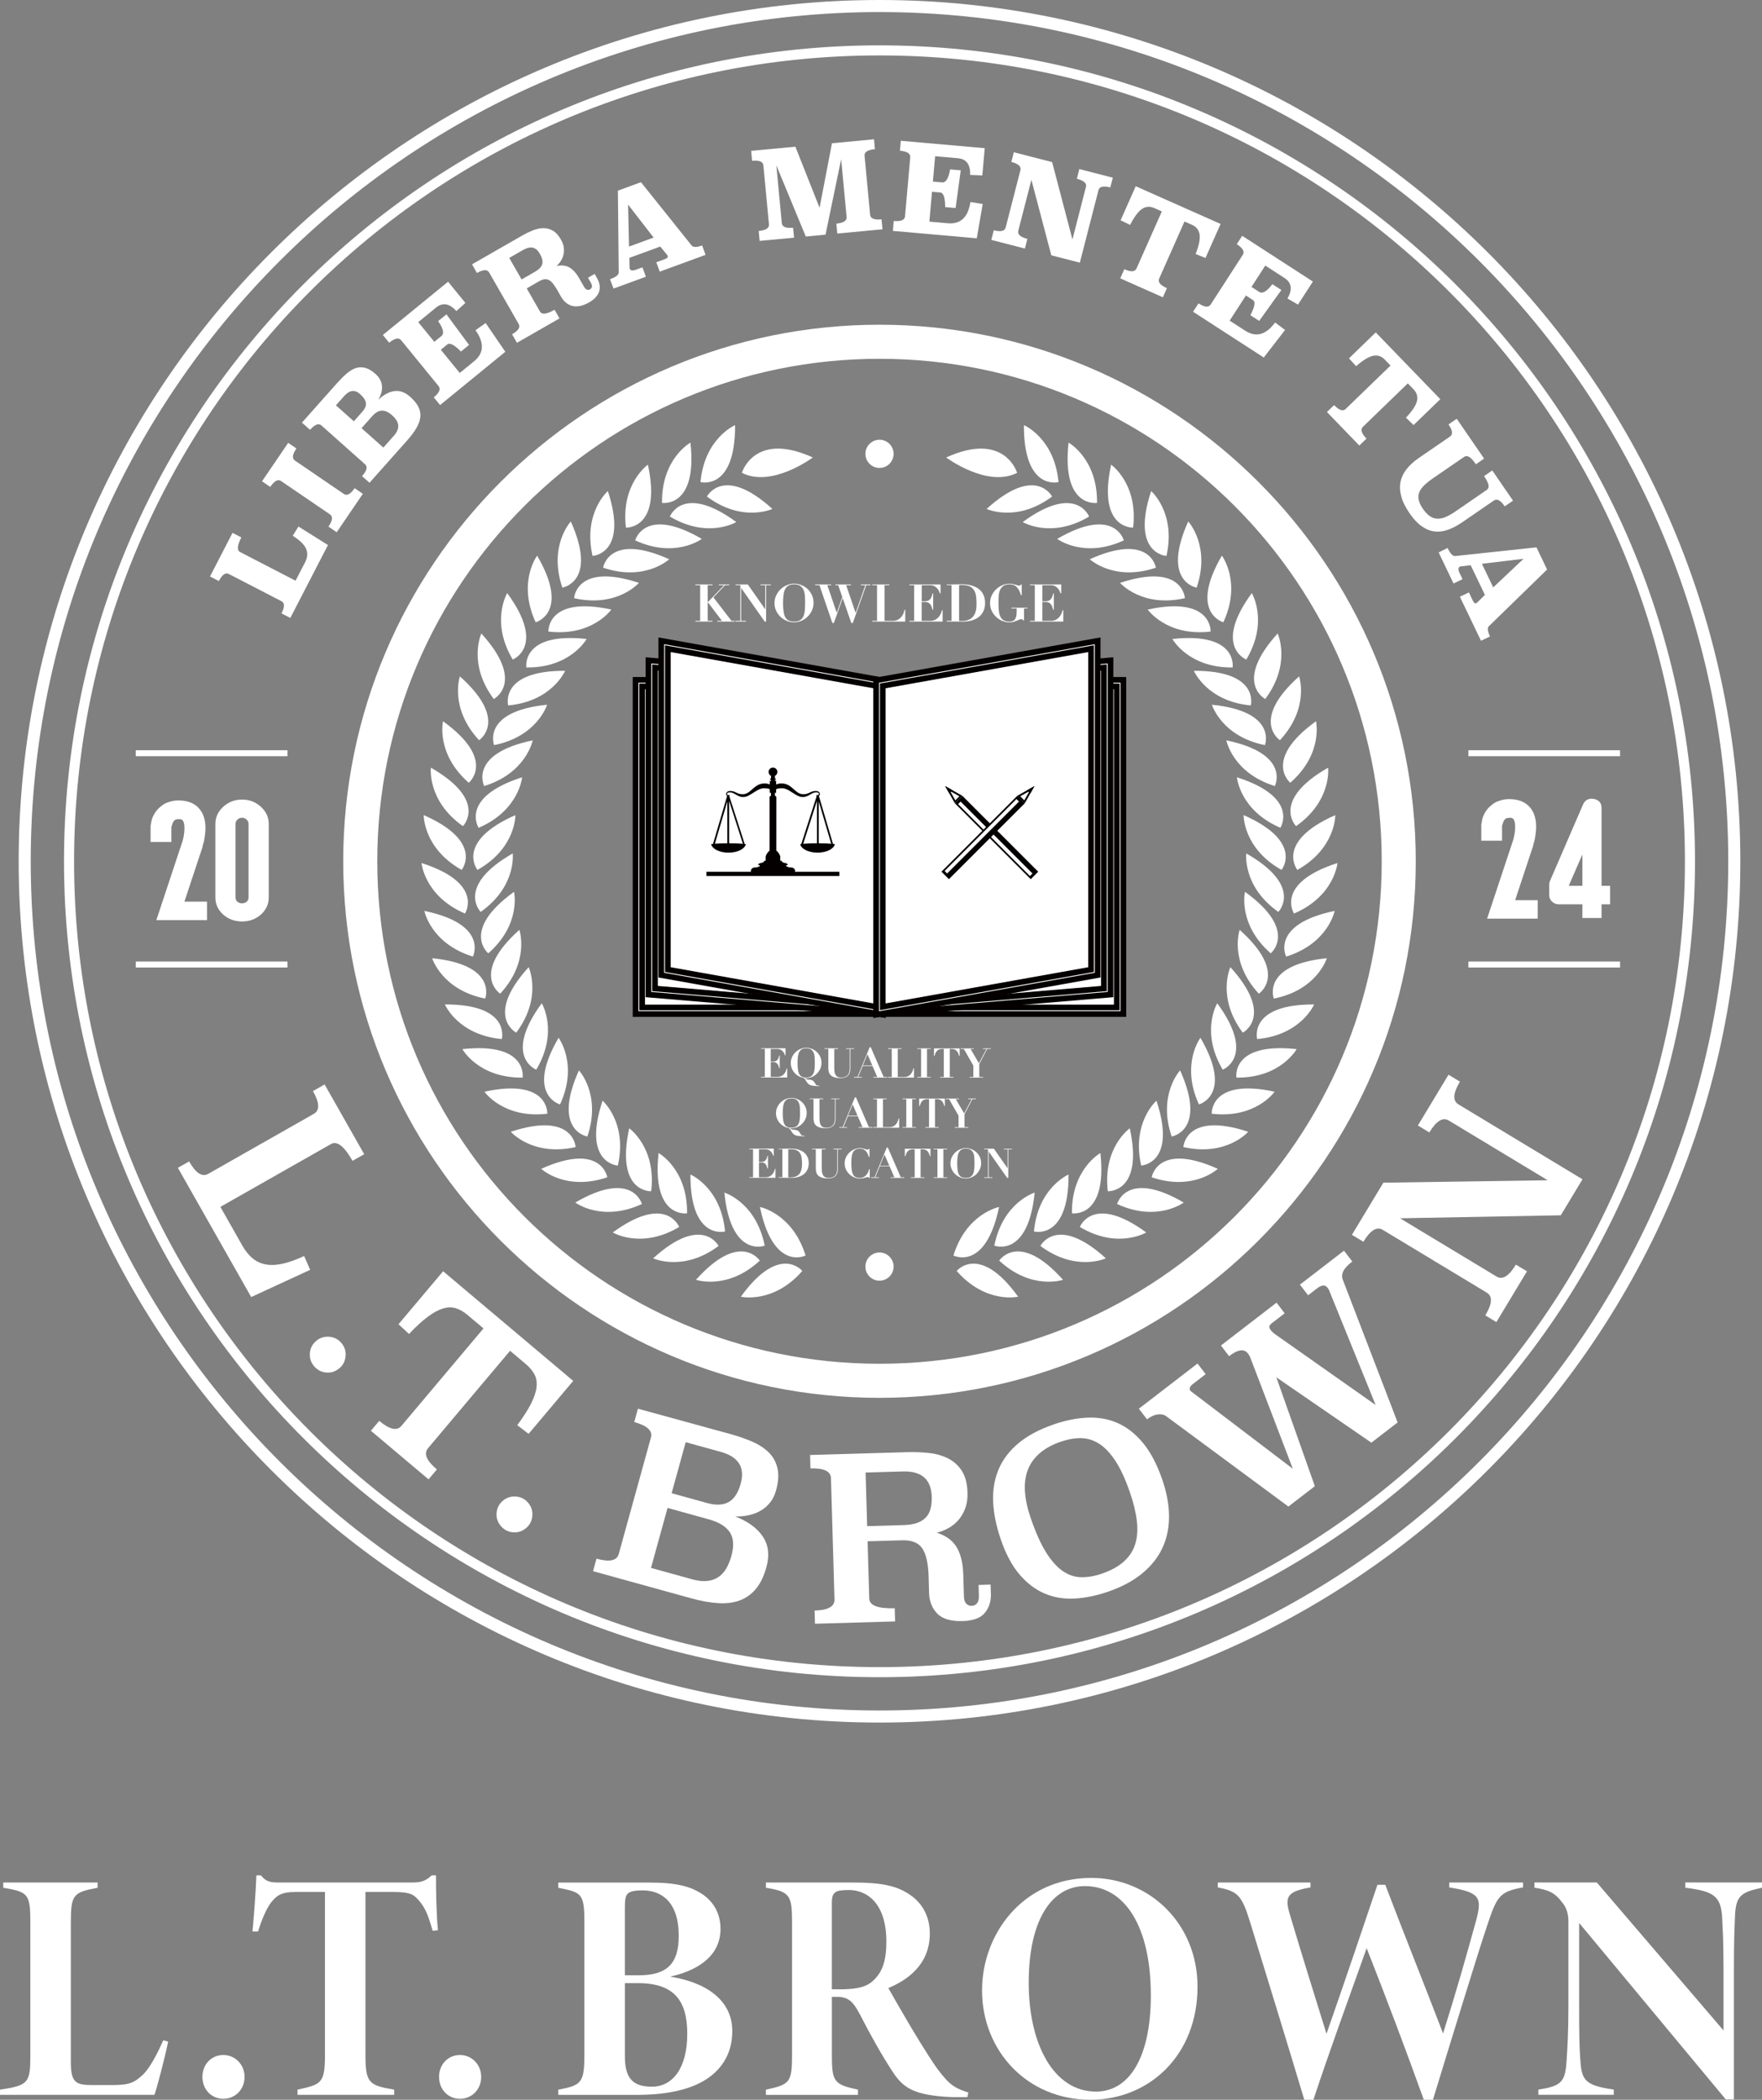<?xml version="1.0" encoding="UTF-8"?><svg id="_圖層_2" xmlns="http://www.w3.org/2000/svg" viewBox="0 0 604.85 720.41"><rect x="0" y="0" width="604.85" height="720.41" fill="#808080" stroke="none"/><defs><style>.cls-1{fill:#040000;}.cls-1,.cls-2{stroke-width:0px;}.cls-2{fill:#fff;}</style></defs><g id="_圖層_1-2"><path class="cls-2" d="M57.72,700.46c-1.01,5.16-4.03,16.59-4.71,18.27H0v-1.79c9.86-1.46,10.42-2.35,10.42-11.99v-45.28c0-9.98-.78-10.54-9.3-11.99v-1.79h32.39v1.79c-8.41,1.57-9.19,2.35-9.19,11.99v47.97c0,7.06,1.91,7.73,7.51,7.73h6.72c6.05,0,7.62-.9,10.54-3.59,2.35-2.24,4.93-7.17,6.95-11.77l1.68.45Z"/><path class="cls-2" d="M76.66,720.08c-4.04,0-7.17-3.14-7.17-7.51s3.14-7.51,7.17-7.51,7.29,3.25,7.29,7.51-3.14,7.51-7.29,7.51Z"/><path class="cls-2" d="M157.89,720.08c-4.04,0-7.17-3.14-7.17-7.51s3.14-7.51,7.17-7.51,7.29,3.25,7.29,7.51-3.14,7.51-7.29,7.51Z"/><path class="cls-2" d="M148.54,662.47c-1.34-4.37-2.13-7.51-4.93-10.65-1.91-2.13-3.25-2.69-8.97-2.69h-9.19v55.82c0,9.64,1.12,10.54,9.86,11.99v1.79h-33.18v-1.79c8.18-1.79,9.42-2.13,9.42-11.99v-55.82h-10.2c-4.82,0-6.16,1.23-7.73,2.91-1.91,2.13-3.7,6.28-5.04,10.65h-1.91c.56-6.05,1.12-13.56,1.34-19.28h1.57c1.91,2.47,3.7,2.47,6.84,2.47h44.94c2.91,0,4.6-.34,6.84-2.47h1.46c0,5.04.11,13.11.67,18.83l-1.79.22Z"/><path class="cls-2" d="M229.97,678.16c12.1,1.9,21.41,7.85,21.41,18.72,0,8.18-4.15,13.79-9.98,17.15-5.83,3.36-14.01,4.71-22.53,4.71h-27.24v-1.79c7.96-1.46,8.97-2.35,8.97-11.99v-45.73c0-9.75-1.12-9.98-8.97-11.54v-1.79h31.38c9.3,0,14.12,1.34,18.16,4.03,3.92,2.69,6.16,6.73,6.16,11.88,0,10.2-9.41,14.68-17.37,16.37ZM219.21,677.71c10.09,0,13.78-4.26,13.78-13.56,0-11.66-5.94-15.58-12.44-15.58-1.91,0-4.04.22-4.93,1.01-1.01.79-1.12,2.47-1.12,5.49v22.64h4.71ZM214.51,705.62c0,7.73,3.03,10.31,9.3,10.31,6.95,0,12.11-6.16,12.11-18.16,0-11.21-4.37-17.37-16.93-17.37h-4.48v25.22Z"/><path class="cls-2" d="M332.07,719.52h-5.04c-13.45-.56-17.04-3.14-20.85-9.08-3.92-6.05-7.4-12.33-10.98-19.28-2.47-4.71-4.15-6.05-7.96-6.05h-1.68v19.73c0,9.42.67,10.31,8.97,12.11v1.79h-31.61v-1.79c8.29-1.79,8.97-2.47,8.97-12.11v-45.17c0-9.42-.67-10.65-8.97-11.99v-1.79h30.15c9.19,0,14.79,1.01,19.39,4.26,4.26,2.91,6.72,7.51,6.72,13.22,0,11.32-8.63,16.36-14.23,18.72,1.68,3.02,7.62,13.34,10.76,18.38,4.26,6.84,5.72,9.08,8.18,11.99,2.58,3.03,4.15,4.04,8.52,5.49l-.34,1.57ZM287.8,682.53c5.38,0,9.3-.45,11.99-3.03,3.14-2.91,4.48-6.84,4.48-13.34,0-13-6.5-17.71-12.89-17.71-2.36,0-3.92.22-4.6.78-.78.56-1.23,1.35-1.23,3.59v29.7h2.24Z"/><path class="cls-2" d="M374.65,644.31c19.84,0,36.43,15.58,36.43,37.32,0,23.43-16.48,38.78-36.76,38.78-21.74,0-37.21-16.81-37.21-37.55,0-19.17,13.9-38.56,37.55-38.56ZM372.41,647.11c-10.99,0-19.28,10.98-19.28,33.18,0,20.96,8.52,37.32,23.09,37.32,11.21,0,18.83-11.32,18.83-33.07,0-23.42-8.85-37.43-22.64-37.43Z"/><path class="cls-2" d="M522.82,647.56c-8.18,1.46-8.97,3.03-12.44,13.45-2.91,8.63-11.66,37.1-18.49,59.4h-3.14c-6.27-17.48-12.66-34.3-19.61-52.01-6.39,17.93-12.89,35.64-18.27,52.01h-3.14c-6.05-20.17-12.11-39.79-18.27-59.85-3.03-9.86-4.04-11.66-11.43-13v-1.68h31.83v1.68c-8.52,1.46-8.86,3.47-6.95,9.75,3.81,12.78,8.52,27.91,12.44,40.46,5.38-15.24,14.12-41.13,17.49-51.11h2.69c6.61,17.37,13.45,34.3,19.84,51,4.6-14.57,7.85-26.11,11.32-38.67,2.13-7.85,1.46-9.75-9.19-11.43v-1.68h25.33v1.68Z"/><path class="cls-2" d="M604.85,647.67c-7.4,1.57-9.08,2.8-9.3,10.42-.11,3.47-.34,6.28-.34,17.93v44.27h-2.8l-50.33-60.53v28.69c0,10.42.11,13.68.34,17.37.45,7.62,1.12,9.64,11.55,11.1v1.79h-25.89v-1.79c8.41-1.23,9.3-2.91,9.75-10.76.22-4.03.56-8.41.56-17.71v-29.36c0-2.36-.67-4.49-1.79-5.94-2.92-3.92-4.93-4.71-9.86-5.49v-1.79h21.41l43.49,50.77v-20.62c0-11.66-.34-14.57-.45-17.71-.34-7.85-2.91-9.41-12.67-10.65v-1.79h26.34v1.79Z"/><path class="cls-2" d="M340.15,546.78c.08,2.6-.61,4.79-2.07,6.57-1.46,1.79-4,2.73-7.64,2.83-4.05.12-6.96-.75-8.73-2.59-1.77-1.85-2.7-4.17-2.78-6.98l-.17-5.85c-.13-4.36-.84-7.53-2.15-9.49-1.3-1.96-3.62-2.9-6.94-2.8l-11.85.34.57,19.64c.07,2.39,2.99,3.5,8.75,3.33l.13,4.52-27.51.8-.13-4.52c4.62-.13,6.9-1.4,6.83-3.79l-1.21-41.61c-.07-2.39-2.42-3.52-7.04-3.38l-.13-4.6,33.35-.97c2.54-.07,5.04.02,7.5.29,2.45.27,4.64.89,6.57,1.88,1.93.99,3.49,2.41,4.69,4.27,1.2,1.86,1.84,4.35,1.93,7.47.06,2.03-.2,3.82-.78,5.37-.58,1.55-1.36,2.89-2.34,4.01-.98,1.12-2.11,2.04-3.4,2.75-1.28.71-2.62,1.25-4.02,1.6,1.36.43,2.59,1,3.69,1.72,1.1.72,2.05,1.66,2.83,2.8.78,1.15,1.39,2.55,1.83,4.2.44,1.65.69,3.62.75,5.91l.21,7.17c.03,1.14.29,1.98.79,2.51.49.53,1.1.79,1.84.77.79-.02,1.42-.31,1.87-.87s.67-1.41.64-2.55l-.11-3.74,4.13-.12.09,3.12ZM297.14,505.22l.53,18.39,12.78-.37c3.12-.09,5.49-.87,7.11-2.35,1.62-1.48,2.38-3.93,2.28-7.36-.17-5.97-3.48-8.87-9.92-8.68l-12.78.37Z"/><path class="cls-2" d="M180.65,524.22c-1.29,1.12-2.79,1.63-4.47,1.51-1.69-.12-3.09-.83-4.21-2.12-1.12-1.29-1.63-2.79-1.51-4.47.12-1.69.83-3.09,2.12-4.21,1.26-1.09,2.74-1.58,4.44-1.48,1.7.1,3.12.8,4.24,2.1,1.12,1.29,1.62,2.8,1.48,4.5-.14,1.7-.84,3.1-2.09,4.19Z"/><rect class="cls-2" x="220.29" y="235.36" width="80.64" height="110.45"/><path class="cls-1" d="M299.95,236.33v108.5h-78.69v-108.5h78.69M301.9,234.38h-82.59v112.4h82.59v-112.4h0Z"/><path class="cls-2" d="M218.18,347.91v-114.65h84.85v114.65h-84.85ZM220.44,345.66h80.34v-110.15h-80.34v110.15Z"/><path class="cls-1" d="M302.05,234.23v112.7h-82.89v-112.7h82.89M219.46,346.63h82.29v-112.1h-82.29v112.1M304,232.28h-86.8v116.61h86.8v-116.61h0ZM221.41,344.68v-108.2h78.39v108.2h-78.39Z"/><polygon class="cls-2" points="224.7 339.3 224.7 228.86 300.93 235.28 300.93 345.72 224.7 339.3"/><path class="cls-1" d="M225.67,229.92l74.28,6.26v108.48l-74.28-6.26v-108.48M223.72,227.8v112.4l78.18,6.58v-112.4l-78.18-6.58h0Z"/><path class="cls-2" d="M222.59,341.23v-114.66l80.43,6.77v114.66l-80.43-6.77ZM224.85,339.16l75.93,6.39v-110.14l-75.93-6.39v110.14Z"/><path class="cls-1" d="M223.57,227.63l78.48,6.61v112.7l-78.48-6.61v-112.7M301.75,346.62v-112.1l-1.79-.15-73.98-6.23-2.12-.18v112.1l1.79.15,73.98,6.23,2.12.18M221.62,225.51v116.62l82.39,6.94v-116.62l-82.39-6.94h0ZM299.8,344.5l-73.98-6.23v-108.18l73.98,6.23v108.18h0Z"/><polygon class="cls-2" points="229.11 332.8 229.11 222.38 300.93 235.2 300.93 345.62 229.11 332.8"/><path class="cls-1" d="M230.08,223.54l69.87,12.47v108.44l-69.87-12.47v-108.44M228.13,221.21v112.4l73.77,13.17v-112.4l-73.77-13.17h0Z"/><path class="cls-2" d="M227,334.56v-114.69l76.02,13.57v114.69l-76.02-13.57ZM229.26,332.67l71.52,12.77v-110.11l-71.52-12.76v110.11Z"/><path class="cls-1" d="M227.98,221.03l74.07,13.22v112.71l-74.07-13.22v-112.71M301.75,346.6v-112.09l-1.61-.29-69.57-12.42-2.29-.41v112.09l1.61.29,69.57,12.42,2.29.41M226.03,218.7v116.67l77.98,13.92v-116.67l-77.98-13.92h0ZM299.8,344.27l-69.57-12.42v-108.13l69.57,12.42v108.13h0Z"/><rect class="cls-2" x="302.88" y="235.36" width="80.64" height="110.45"/><path class="cls-1" d="M382.54,236.33v108.5h-78.69v-108.5h78.69M384.49,234.38h-82.59v112.4h82.59v-112.4h0Z"/><path class="cls-2" d="M300.78,347.91v-114.65h84.84v114.65h-84.84ZM303.03,345.66h80.34v-110.15h-80.34v110.15Z"/><path class="cls-1" d="M384.64,234.23v112.7h-82.89v-112.7h82.89M302.05,346.63h82.29v-112.1h-82.29v112.1M386.6,232.28h-86.8v116.61h86.8v-116.61h0ZM304,344.68v-108.2h78.39v108.2h-78.39Z"/><polygon class="cls-2" points="302.88 235.28 379.11 228.86 379.11 339.3 302.88 345.72 302.88 235.28"/><path class="cls-1" d="M378.13,229.92v108.48l-74.28,6.26v-108.48l74.28-6.26M380.08,227.8l-78.18,6.58v112.4l78.18-6.58v-112.4h0Z"/><path class="cls-2" d="M300.78,233.35l80.43-6.77v114.66l-80.43,6.77v-114.66ZM303.03,235.42v110.14l75.93-6.39v-110.14l-75.93,6.39Z"/><path class="cls-1" d="M380.23,227.63v112.7l-78.48,6.61v-112.7l78.48-6.61M302.05,346.62l2.12-.18,73.97-6.23,1.79-.15v-112.1l-2.12.18-73.97,6.23-1.79.15v112.1M382.18,225.51l-82.39,6.94v116.62l82.39-6.94v-116.62h0ZM304,344.5v-108.18l73.97-6.23v108.18l-73.97,6.23h0Z"/><polygon class="cls-2" points="302.88 235.2 374.69 222.38 374.69 332.8 302.88 345.62 302.88 235.2"/><path class="cls-1" d="M373.72,223.54v108.44l-69.87,12.47v-108.44l69.87-12.47M375.67,221.21l-73.77,13.17v112.4l73.77-13.17v-112.4h0Z"/><path class="cls-2" d="M300.78,233.44l76.02-13.57v114.69l-76.02,13.57v-114.69ZM303.03,235.32v110.11l71.52-12.77v-110.11l-71.52,12.76Z"/><path class="cls-1" d="M375.82,221.03v112.71l-74.07,13.22v-112.71l74.07-13.22M302.05,346.6l2.29-.41,69.56-12.42,1.61-.29v-112.09l-2.29.41-69.56,12.42-1.61.29v112.09M377.77,218.7l-77.97,13.92v116.67l77.97-13.92v-116.67h0ZM304,344.27v-108.13l69.56-12.42v108.13l-69.56,12.42h0Z"/><path class="cls-2" d="M342.96,414.11s-11.18,2.15-15.68,16.65c0,0,11.04,5.62,15.68-16.65Z"/><path class="cls-2" d="M349.5,444.89s-11.09,2.59-21.1-8.83c0,0,7.8-9.62,21.1,8.83Z"/><path class="cls-2" d="M355.18,409.17s-10.9,3.31-13.85,18.2c0,0,11.57,4.44,13.85-18.2Z"/><path class="cls-2" d="M364.9,439.09s-10.76,3.73-21.9-6.58c0,0,6.75-10.39,21.9,6.58Z"/><path class="cls-2" d="M366.81,402.97s-10.49,4.43-11.88,19.54c0,0,11.97,3.2,11.88-19.54Z"/><path class="cls-2" d="M379.61,431.72s-10.31,4.83-22.47-4.25c0,0,5.63-11.04,22.47,4.25Z"/><path class="cls-2" d="M377.74,395.6s-9.97,5.5-9.77,20.68c0,0,12.24,1.93,9.77-20.68Z"/><path class="cls-2" d="M393.47,422.85s-9.75,5.89-22.79-1.88c0,0,4.44-11.56,22.79,1.88Z"/><path class="cls-2" d="M387.83,387.12s-9.34,6.51-7.55,21.59c0,0,12.37.64,7.55-21.59Z"/><path class="cls-2" d="M406.33,412.58s-9.08,6.87-22.86.51c0,0,3.21-11.97,22.86-.51Z"/><path class="cls-2" d="M396.99,377.64s-8.61,7.45-5.25,22.26c0,0,12.37-.65,5.25-22.26Z"/><path class="cls-2" d="M418.04,401.02s-8.31,7.78-22.69,2.9c0,0,1.94-12.24,22.69-2.9Z"/><path class="cls-2" d="M405.1,367.24s-7.78,8.31-2.9,22.69c0,0,12.24-1.94,2.9-22.69Z"/><path class="cls-2" d="M428.48,388.3s-7.45,8.61-22.26,5.25c0,0,.65-12.37,22.26-5.25Z"/><path class="cls-2" d="M412.08,356.06s-6.87,9.08-.51,22.86c0,0,11.96-3.21.51-22.86Z"/><path class="cls-2" d="M437.54,374.56s-6.51,9.34-21.59,7.55c0,0-.64-12.37,21.59-7.55Z"/><path class="cls-2" d="M417.85,344.21s-5.89,9.75,1.88,22.79c0,0,11.56-4.44-1.88-22.79Z"/><path class="cls-2" d="M445.1,359.95s-5.5,9.97-20.68,9.77c0,0-1.93-12.24,20.68-9.77Z"/><path class="cls-2" d="M422.36,331.83s-4.83,10.31,4.25,22.47c0,0,11.04-5.63-4.25-22.47Z"/><path class="cls-2" d="M451.1,344.62s-4.43,10.49-19.54,11.88c0,0-3.2-11.97,19.54-11.88Z"/><path class="cls-2" d="M425.54,319.03s-3.73,10.76,6.58,21.9c0,0,10.39-6.75-6.58-21.9Z"/><path class="cls-2" d="M455.47,328.76s-3.31,10.9-18.2,13.85c0,0-4.44-11.57,18.2-13.85Z"/><path class="cls-2" d="M427.37,305.98s-2.59,11.09,8.83,21.1c0,0,9.62-7.8-8.83-21.1Z"/><path class="cls-2" d="M458.15,312.52s-2.15,11.18-16.65,15.68c0,0-5.62-11.04,16.65-15.68Z"/><path class="cls-2" d="M427.82,292.81s-1.41,11.3,10.99,20.06c0,0,8.76-8.76-10.99-20.06Z"/><path class="cls-2" d="M459.12,296.1s-.97,11.35-14.92,17.33c0,0-6.74-10.39,14.92-17.33Z"/><path class="cls-2" d="M426.9,279.66s-.22,11.38,13.02,18.8c0,0,7.79-9.63-13.02-18.8Z"/><path class="cls-2" d="M458.37,279.66s.22,11.38-13.02,18.8c0,0-7.79-9.63,13.02-18.8Z"/><path class="cls-2" d="M424.6,266.68s.97,11.35,14.92,17.33c0,0,6.74-10.39-14.92-17.33Z"/><path class="cls-2" d="M455.9,263.39s1.41,11.3-10.99,20.06c0,0-8.76-8.76,10.99-20.06Z"/><path class="cls-2" d="M420.97,254.01s2.15,11.18,16.65,15.68c0,0,5.62-11.04-16.65-15.68Z"/><path class="cls-2" d="M451.75,247.46s2.59,11.09-8.83,21.1c0,0-9.62-7.8,8.83-21.1Z"/><path class="cls-2" d="M416.02,241.79s3.31,10.9,18.2,13.85c0,0,4.44-11.57-18.2-13.85Z"/><path class="cls-2" d="M445.95,232.06s3.73,10.76-6.58,21.9c0,0-10.39-6.75,6.58-21.9Z"/><path class="cls-2" d="M409.83,230.15s4.43,10.49,19.54,11.88c0,0,3.2-11.97-19.54-11.88Z"/><path class="cls-2" d="M438.58,217.35s4.83,10.31-4.25,22.47c0,0-11.04-5.63,4.25-22.47Z"/><path class="cls-2" d="M402.45,219.23s5.5,9.97,20.68,9.77c0,0,1.93-12.24-20.68-9.77Z"/><path class="cls-2" d="M429.71,203.49s5.89,9.75-1.88,22.79c0,0-11.56-4.44,1.88-22.79Z"/><path class="cls-2" d="M393.98,209.13s6.51,9.34,21.59,7.55c0,0,.64-12.37-21.59-7.55Z"/><path class="cls-2" d="M419.44,190.64s6.87,9.08.51,22.86c0,0-11.97-3.21-.51-22.86Z"/><path class="cls-2" d="M384.49,199.98s7.45,8.61,22.26,5.25c0,0-.65-12.37-22.26-5.25Z"/><path class="cls-2" d="M407.88,178.92s7.78,8.31,2.9,22.69c0,0-12.24-1.94-2.9-22.69Z"/><path class="cls-2" d="M374.1,191.87s8.31,7.78,22.69,2.9c0,0-1.94-12.24-22.69-2.9Z"/><path class="cls-2" d="M395.16,168.48s8.61,7.45,5.25,22.26c0,0-12.37-.65-5.25-22.26Z"/><path class="cls-2" d="M362.92,184.89s9.08,6.87,22.86.51c0,0-3.21-11.97-22.86-.51Z"/><path class="cls-2" d="M381.42,159.43s9.34,6.51,7.55,21.59c0,0-12.37.64-7.55-21.59Z"/><path class="cls-2" d="M351.07,179.11s9.75,5.89,22.79-1.88c0,0-4.44-11.56-22.79,1.88Z"/><path class="cls-2" d="M366.81,151.86s9.97,5.5,9.77,20.68c0,0-12.24,1.93-9.77-20.68Z"/><path class="cls-2" d="M338.68,174.61s10.31,4.83,22.47-4.25c0,0-5.63-11.04-22.47,4.25Z"/><path class="cls-2" d="M351.48,145.86s10.49,4.43,11.88,19.54c0,0-11.97,3.2-11.88-19.54Z"/><path class="cls-2" d="M349.15,162.22s-4.23-14.42-24.35-5.26c0,0,14.09,10.53,24.35,5.26Z"/><path class="cls-2" d="M260.86,414.11s11.18,2.15,15.68,16.65c0,0-11.04,5.62-15.68-16.65Z"/><path class="cls-2" d="M254.32,444.89s11.09,2.59,21.1-8.83c0,0-7.8-9.62-21.1,8.83Z"/><path class="cls-2" d="M248.65,409.17s10.9,3.31,13.85,18.2c0,0-11.57,4.44-13.85-18.2Z"/><path class="cls-2" d="M238.92,439.09s10.76,3.73,21.9-6.58c0,0-6.75-10.39-21.9,6.58Z"/><path class="cls-2" d="M237.01,402.97s10.49,4.43,11.88,19.54c0,0-11.97,3.2-11.88-19.54Z"/><path class="cls-2" d="M224.21,431.72s10.31,4.83,22.47-4.25c0,0-5.63-11.04-22.47,4.25Z"/><path class="cls-2" d="M226.08,395.6s9.97,5.5,9.77,20.68c0,0-12.24,1.93-9.77-20.68Z"/><path class="cls-2" d="M210.35,422.85s9.75,5.89,22.79-1.88c0,0-4.44-11.56-22.79,1.88Z"/><path class="cls-2" d="M215.99,387.12s9.34,6.51,7.55,21.59c0,0-12.37.64-7.55-21.59Z"/><path class="cls-2" d="M197.49,412.58s9.08,6.87,22.86.51c0,0-3.21-11.97-22.86-.51Z"/><path class="cls-2" d="M206.84,377.64s8.61,7.45,5.25,22.26c0,0-12.37-.65-5.25-22.26Z"/><path class="cls-2" d="M185.78,401.02s8.31,7.78,22.69,2.9c0,0-1.94-12.24-22.69-2.9Z"/><path class="cls-2" d="M198.73,367.24s7.78,8.31,2.9,22.69c0,0-12.24-1.94-2.9-22.69Z"/><path class="cls-2" d="M175.34,388.3s7.45,8.61,22.26,5.25c0,0-.65-12.37-22.26-5.25Z"/><path class="cls-2" d="M191.74,356.06s6.87,9.08.51,22.86c0,0-11.96-3.21-.51-22.86Z"/><path class="cls-2" d="M166.29,374.56s6.51,9.34,21.59,7.55c0,0,.64-12.37-21.59-7.55Z"/><path class="cls-2" d="M185.97,344.21s5.89,9.75-1.88,22.79c0,0-11.56-4.44,1.88-22.79Z"/><path class="cls-2" d="M158.72,359.95s5.5,9.97,20.68,9.77c0,0,1.93-12.24-20.68-9.77Z"/><path class="cls-2" d="M181.47,331.83s4.83,10.31-4.25,22.47c0,0-11.04-5.63,4.25-22.47Z"/><path class="cls-2" d="M152.72,344.62s4.43,10.49,19.54,11.88c0,0,3.2-11.97-19.54-11.88Z"/><path class="cls-2" d="M178.28,319.03s3.73,10.76-6.58,21.9c0,0-10.39-6.75,6.58-21.9Z"/><path class="cls-2" d="M148.36,328.76s3.31,10.9,18.2,13.85c0,0,4.44-11.57-18.2-13.85Z"/><path class="cls-2" d="M176.45,305.98s2.59,11.09-8.83,21.1c0,0-9.62-7.8,8.83-21.1Z"/><path class="cls-2" d="M145.67,312.52s2.15,11.18,16.65,15.68c0,0,5.62-11.04-16.65-15.68Z"/><path class="cls-2" d="M176,292.81s1.41,11.3-10.99,20.06c0,0-8.76-8.76,10.99-20.06Z"/><path class="cls-2" d="M144.7,296.1s.97,11.35,14.92,17.33c0,0,6.74-10.39-14.92-17.33Z"/><path class="cls-2" d="M176.92,279.66s.22,11.38-13.02,18.8c0,0-7.79-9.63,13.02-18.8Z"/><path class="cls-2" d="M145.46,279.66s-.22,11.38,13.02,18.8c0,0,7.79-9.63-13.02-18.8Z"/><path class="cls-2" d="M179.22,266.68s-.97,11.35-14.92,17.33c0,0-6.74-10.39,14.92-17.33Z"/><path class="cls-2" d="M147.92,263.39s-1.41,11.3,10.99,20.06c0,0,8.76-8.76-10.99-20.06Z"/><path class="cls-2" d="M182.86,254.01s-2.15,11.18-16.65,15.68c0,0-5.62-11.04,16.65-15.68Z"/><path class="cls-2" d="M152.08,247.46s-2.59,11.09,8.83,21.1c0,0,9.62-7.8-8.83-21.1Z"/><path class="cls-2" d="M187.8,241.79s-3.31,10.9-18.2,13.85c0,0-4.44-11.57,18.2-13.85Z"/><path class="cls-2" d="M157.87,232.06s-3.73,10.76,6.58,21.9c0,0,10.39-6.75-6.58-21.9Z"/><path class="cls-2" d="M193.99,230.15s-4.43,10.49-19.54,11.88c0,0-3.2-11.97,19.54-11.88Z"/><path class="cls-2" d="M165.24,217.35s-4.83,10.31,4.25,22.47c0,0,11.04-5.63-4.25-22.47Z"/><path class="cls-2" d="M201.37,219.23s-5.5,9.97-20.68,9.77c0,0-1.93-12.24,20.68-9.77Z"/><path class="cls-2" d="M174.12,203.49s-5.89,9.75,1.88,22.79c0,0,11.56-4.44-1.88-22.79Z"/><path class="cls-2" d="M209.85,209.13s-6.51,9.34-21.59,7.55c0,0-.64-12.37,21.59-7.55Z"/><path class="cls-2" d="M184.39,190.64s-6.87,9.08-.51,22.86c0,0,11.97-3.21.51-22.86Z"/><path class="cls-2" d="M219.33,199.98s-7.45,8.61-22.26,5.25c0,0,.65-12.37,22.26-5.25Z"/><path class="cls-2" d="M195.94,178.92s-7.78,8.31-2.9,22.69c0,0,12.24-1.94,2.9-22.69Z"/><path class="cls-2" d="M229.72,191.87s-8.31,7.78-22.69,2.9c0,0,1.94-12.24,22.69-2.9Z"/><path class="cls-2" d="M208.66,168.48s-8.61,7.45-5.25,22.26c0,0,12.37-.65,5.25-22.26Z"/><path class="cls-2" d="M240.9,184.89s-9.08,6.87-22.86.51c0,0,3.21-11.97,22.86-.51Z"/><path class="cls-2" d="M222.41,159.43s-9.34,6.51-7.55,21.59c0,0,12.37.64,7.55-21.59Z"/><path class="cls-2" d="M252.75,179.11s-9.75,5.89-22.79-1.88c0,0,4.44-11.56,22.79,1.88Z"/><path class="cls-2" d="M237.02,151.86s-9.97,5.5-9.77,20.68c0,0,12.24,1.93,9.77-20.68Z"/><path class="cls-2" d="M265.14,174.61s-10.31,4.83-22.47-4.25c0,0,5.63-11.04,22.47,4.25Z"/><path class="cls-2" d="M252.34,145.86s-10.49,4.43-11.88,19.54c0,0,11.97,3.2,11.88-19.54Z"/><path class="cls-2" d="M254.67,162.22s4.23-14.42,24.35-5.26c0,0-14.09,10.53-24.35,5.26Z"/><path class="cls-2" d="M306.75,434.56c0,2.67-2.17,4.84-4.84,4.84s-4.84-2.17-4.84-4.84,2.17-4.84,4.84-4.84,4.84,2.17,4.84,4.84Z"/><path class="cls-2" d="M306.75,155.71c0,2.67-2.17,4.84-4.84,4.84s-4.84-2.17-4.84-4.84,2.17-4.84,4.84-4.84,4.84,2.17,4.84,4.84Z"/><path class="cls-2" d="M244.59,200.52v.25h-1.65v5.72h.14l5.48-5.72h-1.81v-.25h3.58v.25h-1.43l-3.99,4.19,6.19,8.05h1.11v.25h-5.98v-.25h1.61l-4.76-6.26h-.14v6.26h1.65v.25h-5.89v-.25h1.65v-12.24h-1.65v-.25h5.89Z"/><path class="cls-2" d="M256.71,200.52l5.96,8.52h.04v-8.27h-1.65v-.25h3.58v.25h-1.65v12.49h-.48l-8.05-11.47h-.04v11.22h1.65v.25h-3.58v-.25h1.65v-12.24h-1.65v-.25h4.22Z"/><path class="cls-2" d="M266.5,204.17c.41-.82.94-1.53,1.58-2.11.64-.58,1.36-1.03,2.16-1.35.8-.31,1.58-.47,2.34-.47.82,0,1.64.15,2.44.47.8.31,1.52.75,2.15,1.32.63.57,1.13,1.27,1.52,2.08.39.82.58,1.74.58,2.76,0,.89-.18,1.74-.54,2.55-.36.81-.85,1.51-1.47,2.12-.61.61-1.32,1.09-2.13,1.44-.8.35-1.66.53-2.55.53s-1.73-.17-2.54-.51c-.81-.34-1.52-.8-2.14-1.39-.61-.59-1.11-1.29-1.48-2.08-.37-.8-.55-1.66-.55-2.59,0-1.01.21-1.93.62-2.76ZM269.01,210.01c.14.82.37,1.47.67,1.95.31.48.7.82,1.18,1.01.48.19,1.06.29,1.73.29.88,0,1.57-.16,2.08-.49.5-.33.88-.78,1.13-1.36.25-.58.41-1.26.47-2.06.07-.79.1-1.66.1-2.58,0-.84-.03-1.63-.08-2.39-.05-.76-.21-1.43-.46-2s-.63-1.04-1.14-1.38c-.51-.34-1.21-.51-2.1-.51-.84,0-1.5.16-2,.47s-.88.76-1.14,1.33c-.26.57-.44,1.25-.52,2.04s-.13,1.65-.13,2.59c0,1.24.07,2.27.21,3.09Z"/><path class="cls-2" d="M285.31,200.52v.25h-1.31l3.22,9.43h.04l1.88-5.33-1.4-4.1h-.97v-.25h5.35v.25h-1.66l3.24,9.45h.04l3.31-9.45h-1.54v-.25h3.29v.25h-1.45l-4.6,12.97h-.52l-2.93-8.46h-.04l-3.01,8.46h-.52l-4.44-12.97h-1.47v-.25h5.48Z"/><path class="cls-2" d="M305.3,200.52v.25h-1.65v12.24h2.95c.39,0,.79-.07,1.19-.2.4-.13.77-.35,1.13-.65.35-.3.67-.7.95-1.18.28-.48.5-1.07.65-1.76h.23v4.04h-11.34v-.25h1.65v-12.24h-1.65v-.25h5.89Z"/><path class="cls-2" d="M322.87,200.52v3.06h-.23c-.06-.2-.16-.46-.31-.78-.14-.31-.34-.62-.6-.92-.26-.3-.59-.56-.99-.78-.41-.22-.9-.33-1.49-.33h-2.84v5.53h1c.44,0,.81-.06,1.12-.19.3-.12.56-.3.76-.54.2-.23.37-.51.5-.84.13-.33.24-.69.32-1.1h.23v5.56h-.23c-.08-.35-.18-.68-.3-1-.11-.32-.27-.61-.46-.85-.19-.24-.43-.44-.71-.58-.28-.14-.63-.21-1.05-.21h-1.2v6.46h2.93c.55,0,1.04-.09,1.49-.28.44-.18.83-.44,1.17-.78.34-.33.62-.72.85-1.17.23-.45.4-.93.52-1.44h.23v3.92h-11.43v-.25h1.65v-12.24h-1.65v-.25h10.7Z"/><path class="cls-2" d="M325,200.77v-.25h1.65c.61,0,1.22,0,1.82-.03.61-.02,1.22-.03,1.82-.03.54,0,1.1.04,1.7.11.6.07,1.19.2,1.77.38.58.18,1.14.43,1.66.74.52.31.99.7,1.4,1.18.41.48.73,1.04.97,1.7.24.66.36,1.43.36,2.31s-.12,1.63-.36,2.29c-.24.66-.56,1.22-.96,1.7-.4.48-.86.87-1.37,1.18-.51.31-1.05.56-1.6.74-.56.18-1.1.31-1.65.38-.54.07-1.05.11-1.51.11-.68,0-1.36,0-2.03-.02-.67-.01-1.35-.02-2.03-.02h-1.65v-.25h1.65v-12.24h-1.65ZM330.18,213.06c.77,0,1.44-.09,1.98-.28.55-.18,1.01-.44,1.39-.75.38-.32.67-.68.9-1.08.22-.41.39-.83.5-1.28.11-.45.19-.89.22-1.34.04-.45.05-.87.05-1.26,0-.97-.06-1.84-.18-2.62-.12-.78-.36-1.45-.71-2-.35-.55-.85-.98-1.48-1.28-.64-.3-1.48-.45-2.51-.45-.24,0-.45,0-.64,0-.19,0-.35.02-.47.05v12.24c.34.04.66.05.95.05Z"/><path class="cls-2" d="M350.44,204.17c-.31-1.17-.78-2.08-1.4-2.73-.62-.65-1.45-.97-2.49-.96-.82,0-1.49.16-1.99.47-.5.32-.89.73-1.15,1.23-.27.51-.44,1.09-.53,1.74-.08.65-.12,1.31-.12,1.98v1.56c0,1.09.07,2,.21,2.74.14.74.37,1.34.67,1.79.3.45.7.78,1.18.97.48.2,1.06.3,1.73.3.55,0,.98-.1,1.31-.3.32-.2.57-.46.74-.8.17-.34.28-.74.33-1.21.05-.47.07-.97.07-1.52v-.68h-1.84v-.25h5.53v.25h-1.16v4.1h-.32c-.02-.14-.09-.25-.21-.31-.11-.07-.24-.1-.38-.1-.29,0-.56.06-.81.17-.26.11-.53.24-.83.37-.3.13-.64.25-1.03.37-.39.11-.86.17-1.4.17-.87,0-1.71-.17-2.52-.51-.81-.34-1.52-.8-2.14-1.39-.61-.59-1.11-1.29-1.48-2.08-.37-.8-.55-1.66-.55-2.59,0-1.01.21-1.93.62-2.76.41-.82.94-1.53,1.58-2.11.64-.58,1.36-1.03,2.16-1.35.79-.31,1.57-.47,2.34-.47.36,0,.7.04,1.04.11.33.07.64.15.93.22.29.08.54.15.77.22.23.07.42.11.57.11.17,0,.29-.03.36-.08.07-.05.14-.15.2-.3h.3v3.65h-.27Z"/><path class="cls-2" d="M364.29,200.52v3.06h-.23c-.06-.2-.16-.46-.31-.78-.14-.31-.34-.62-.6-.92-.26-.3-.59-.56-.99-.78-.41-.22-.9-.33-1.49-.33h-2.84v5.53h1c.44,0,.81-.06,1.12-.19.3-.12.56-.3.76-.54.2-.23.37-.51.5-.84.13-.33.24-.69.32-1.1h.23v5.56h-.23c-.08-.35-.18-.68-.3-1s-.27-.61-.46-.85c-.19-.24-.43-.44-.71-.58-.28-.14-.63-.21-1.05-.21h-1.2v6.46h2.93c.55,0,1.04-.09,1.49-.28.44-.18.83-.44,1.17-.78.34-.33.62-.72.85-1.17.23-.45.4-.93.52-1.44h.23v3.92h-11.43v-.25h1.65v-12.24h-1.65v-.25h10.7Z"/><path class="cls-1" d="M272.76,299.1c.12-.06.19-.12.19-.19,0-.66-.45-1.31-1.61-1.31-.85,0-1.47-.45-1.47-.45v-.31s.56.01.56-.2-.41-.47-1.08-.59c-.67-.11-1.01-.38-1.01-.72h-.49v-1.39c0-.42-.67-1.65-1.37-2.11h.01s.01-18.17.01-18.35-.19-.34-.48-.45v-1.02h.4v-1.23c.3-.16.88-.34,1.97-.34,2.58,0,4.75,3.02,7.18,3.02,1.94,0,3.1-1.62,4.53-1.62.72,0,1,.21,1,.55s-.29.49-.76.36l-.14.31s.06.03.15.07l-5.28,16.43c-.24.04-.38.09-.38.14,0,0,0,.01.01.02.43,1.59,2.92,2.82,5.93,2.82s5.51-1.22,5.93-2.82c0,0,.01-.01.01-.02,0-.07-.23-.13-.63-.18l-4.84-16.44c.18-.13.34-.36.34-.69,0-.55-.55-1.02-1.37-1.02-1.91,0-2.33,1.14-4.29,1.14-2.89,0-3.82-3.73-7.54-3.73-.7,0-1.36.18-1.82.34v-1.21h-.4v-.32c.22-.06.35-.16.35-.26s-.14-.2-.35-.26v-.87c.49-.25.83-.76.83-1.35,0-.84-.68-1.51-1.51-1.51s-1.51.68-1.51,1.51c0,.59.34,1.1.83,1.35v.87c-.22.06-.35.16-.35.26s.14.2.35.26v.32h-.4v1.2c-.45-.15-1.1-.33-1.79-.33-3.72,0-4.65,3.73-7.54,3.73-1.96,0-2.39-1.14-4.29-1.14-.82,0-1.37.47-1.37,1.02,0,.33.16.56.34.69l-4.84,16.44c-.4.05-.63.11-.63.18,0,0,0,.01,0,.02.43,1.59,2.92,2.82,5.93,2.82s5.51-1.22,5.93-2.82c0,0,0-.01,0-.02,0-.05-.14-.1-.38-.14l-5.28-16.43c.1-.04.15-.07.15-.07l-.14-.31c-.47.13-.76-.03-.76-.36s.27-.55,1-.55c1.42,0,2.59,1.62,4.53,1.62,2.43,0,4.6-3.02,7.18-3.02,1.06,0,1.64.17,1.94.33v1.24h.4v1.02c-.29.1-.48.26-.48.45v18.38c-.68.48-1.33,1.67-1.33,2.08v1.38h-.49c0,.35-.34.61-1.01.73s-1.08.38-1.08.59.56.2.56.2v.31s-.61.45-1.47.45c-1.16,0-1.61.66-1.61,1.31,0,.07.08.13.19.19h-15.42v1.45h45.63v-1.45h-15.43ZM280.45,289.33c-1.97,0-3.7.07-4.73.17l4.73-14.73v14.55ZM285.33,289.48c-1.01-.09-2.54-.14-4.28-.15v-14.38l4.28,14.53ZM250.29,274.78l4.73,14.72c-1.03-.1-2.76-.17-4.73-.17v-14.55ZM249.68,274.95v14.38c-1.74,0-3.27.07-4.28.15l4.28-14.53Z"/><path class="cls-2" d="M269.65,359.69v2.4h-.18c-.05-.16-.13-.36-.24-.61-.11-.25-.27-.49-.47-.72s-.46-.44-.78-.61c-.32-.17-.71-.26-1.17-.26h-2.24v4.34h.79c.35,0,.64-.05.88-.15.24-.1.44-.24.6-.42.16-.18.29-.4.39-.66.1-.26.19-.55.25-.87h.18v4.37h-.18c-.07-.27-.14-.53-.23-.79s-.21-.48-.36-.67c-.15-.19-.34-.34-.55-.46-.22-.11-.5-.17-.82-.17h-.94v5.07h2.31c.43,0,.82-.07,1.17-.22.35-.15.65-.35.92-.61.27-.26.49-.57.67-.92.18-.35.31-.73.41-1.13h.18v3.08h-8.98v-.2h1.29v-9.62h-1.29v-.2h8.41Z"/><path class="cls-2" d="M279.34,372.56c-.48-.06-.88-.15-1.2-.27-.31-.12-.57-.29-.78-.51-.21-.22-.41-.51-.62-.87-.13-.21-.27-.42-.42-.61-.15-.19-.29-.35-.41-.48-.61-.08-1.18-.28-1.72-.58-.54-.3-1.01-.67-1.42-1.12-.41-.45-.73-.97-.96-1.55-.23-.58-.35-1.2-.35-1.84,0-.8.16-1.52.49-2.17.32-.65.74-1.2,1.24-1.66.51-.46,1.07-.81,1.7-1.06.63-.25,1.24-.37,1.84-.37.65,0,1.29.12,1.92.37.63.24,1.2.59,1.69,1.04.49.45.89,1,1.2,1.64.31.64.46,1.37.46,2.17,0,.7-.14,1.37-.43,2s-.67,1.19-1.15,1.67c-.48.48-1.04.86-1.67,1.13-.63.28-1.3.41-2,.41-.18,0-.34-.01-.48-.04.09.1.18.19.27.25s.2.12.34.16.3.08.48.11c.19.03.43.06.72.08.47.05.82.18,1.06.39.24.22.45.48.63.8.09.17.18.31.25.41.07.11.15.19.25.26.1.07.22.11.37.13.15.02.34.04.58.04v.2c-.76-.04-1.38-.08-1.86-.14ZM273.92,367.15c.11.64.29,1.15.53,1.53.24.38.55.64.93.8.38.15.83.22,1.36.22.69,0,1.24-.13,1.63-.39.39-.26.69-.61.89-1.07.2-.45.32-.99.37-1.62.05-.62.08-1.3.08-2.03,0-.66-.02-1.28-.06-1.88-.04-.59-.16-1.12-.36-1.57-.2-.45-.49-.82-.89-1.08-.4-.27-.95-.4-1.65-.4-.66,0-1.18.12-1.57.37-.39.25-.69.6-.9,1.05-.21.45-.34.98-.41,1.6-.07.62-.1,1.3-.1,2.04,0,.97.06,1.78.17,2.42Z"/><path class="cls-2" d="M287.67,359.69v.2h-1.29v6.31c0,.44.02.87.06,1.29.04.42.14.79.3,1.12.15.33.38.59.69.79.3.2.71.3,1.23.3s.93-.06,1.27-.18c.34-.12.63-.27.85-.46.22-.19.4-.41.52-.65.12-.24.21-.48.27-.72.06-.24.09-.46.1-.67s.01-.39.01-.53v-6.61h-1.28v-.2h2.81v.2h-1.31v6.59c0,.15,0,.34-.02.57,0,.23-.05.47-.11.72-.07.25-.16.51-.29.76-.13.25-.32.48-.58.68-.25.2-.57.37-.96.49-.38.13-.86.19-1.42.19-.91,0-1.64-.1-2.19-.3-.55-.2-.98-.46-1.27-.79-.3-.32-.49-.69-.58-1.1-.09-.41-.14-.83-.14-1.25v-6.57h-1.31v-.2h4.64Z"/><path class="cls-2" d="M294.34,369.51l4.19-10.21h.38l4.43,10.21h1.21v.2h-4.72v-.2h1.31l-1.63-3.77h-3.37l-1.56,3.77h1.25v.2h-2.66v-.2h1.18ZM296.2,365.54h3.23l-1.66-3.84-1.58,3.84Z"/><path class="cls-2" d="M309.46,359.69v.2h-1.29v9.62h2.32c.31,0,.62-.05.93-.15.31-.1.61-.27.89-.51.28-.24.52-.55.74-.93.22-.38.39-.84.51-1.39h.18v3.18h-8.91v-.2h1.29v-9.62h-1.29v-.2h4.63Z"/><path class="cls-2" d="M319.51,359.69v.2h-1.29v9.62h1.29v.2h-4.62v-.2h1.29v-9.62h-1.29v-.2h4.62Z"/><path class="cls-2" d="M323.49,359.89c-.35,0-.66.04-.93.11-.27.07-.52.19-.73.37-.22.17-.41.41-.58.72s-.32.7-.46,1.18h-.18v-2.57h8.81v2.57h-.18c-.14-.48-.3-.87-.46-1.18s-.36-.55-.58-.72c-.22-.17-.46-.3-.73-.37-.27-.07-.58-.11-.93-.11h-.51v9.62h1.29v.2h-4.62v-.2h1.29v-9.62h-.51Z"/><path class="cls-2" d="M334.28,359.69v.2h-1.11l2.87,4.91,2.59-4.91h-1.22v-.2h2.68v.2h-1.22l-2.71,5.16v4.46h1.31v.2h-4.64v-.2h1.29v-3.92l-3.26-5.69h-1.1v-.2h4.53Z"/><path class="cls-2" d="M274.26,389.77c-.48-.06-.88-.15-1.2-.27-.31-.12-.57-.29-.78-.51-.21-.22-.41-.51-.62-.87-.13-.21-.27-.42-.42-.61-.15-.19-.29-.35-.41-.48-.61-.08-1.18-.28-1.72-.58-.54-.3-1.01-.67-1.42-1.12-.41-.45-.73-.97-.96-1.55-.23-.58-.35-1.2-.35-1.84,0-.8.16-1.52.49-2.17.32-.65.74-1.2,1.24-1.66.51-.46,1.07-.81,1.7-1.06s1.24-.37,1.84-.37c.65,0,1.29.12,1.92.37s1.2.59,1.69,1.04c.49.45.89,1,1.2,1.64.31.64.46,1.37.46,2.17,0,.7-.14,1.37-.43,2-.29.63-.67,1.19-1.15,1.67-.48.48-1.04.86-1.67,1.13s-1.3.41-2,.41c-.18,0-.34-.01-.48-.04.09.1.18.19.27.25s.2.12.34.16c.14.04.3.08.48.11.19.03.43.06.72.08.47.05.82.18,1.06.39.24.22.45.48.63.8.09.17.18.31.25.41.07.11.15.19.25.26.1.07.22.11.37.13.15.02.34.04.58.04v.2c-.76-.04-1.38-.08-1.86-.14ZM268.84,384.36c.11.64.29,1.15.53,1.53.24.38.55.64.93.8.38.15.83.22,1.36.22.69,0,1.24-.13,1.63-.39.39-.26.69-.61.89-1.07.2-.45.32-.99.37-1.62.05-.62.08-1.3.08-2.03,0-.66-.02-1.28-.06-1.88-.04-.59-.16-1.12-.36-1.57-.2-.45-.49-.82-.89-1.08s-.95-.4-1.65-.4c-.66,0-1.18.12-1.57.37-.39.25-.69.6-.9,1.05-.21.45-.34.98-.41,1.6-.07.62-.1,1.3-.1,2.04,0,.97.06,1.78.17,2.42Z"/><path class="cls-2" d="M282.59,376.9v.2h-1.29v6.31c0,.44.02.87.06,1.29.04.42.14.79.3,1.12.15.33.38.59.69.79.3.2.71.3,1.23.3s.93-.06,1.27-.18c.34-.12.63-.27.85-.46.22-.19.4-.41.52-.65.12-.24.21-.48.27-.72.06-.24.09-.46.1-.67s.01-.39.01-.53v-6.61h-1.28v-.2h2.81v.2h-1.31v6.59c0,.15,0,.34-.02.57,0,.23-.05.47-.11.72-.07.25-.16.51-.29.76-.13.25-.32.48-.58.68-.25.2-.57.37-.96.49-.38.13-.86.19-1.42.19-.91,0-1.64-.1-2.19-.3-.55-.2-.98-.46-1.27-.79-.3-.32-.49-.69-.58-1.1-.09-.41-.14-.83-.14-1.25v-6.57h-1.31v-.2h4.64Z"/><path class="cls-2" d="M289.27,386.72l4.19-10.21h.38l4.43,10.21h1.21v.2h-4.72v-.2h1.31l-1.63-3.77h-3.37l-1.56,3.77h1.25v.2h-2.66v-.2h1.18ZM291.12,382.75h3.23l-1.66-3.84-1.58,3.84Z"/><path class="cls-2" d="M304.38,376.9v.2h-1.29v9.62h2.32c.31,0,.62-.05.93-.15.31-.1.61-.27.89-.51.28-.24.52-.55.74-.93.22-.38.39-.84.51-1.39h.18v3.18h-8.91v-.2h1.29v-9.62h-1.29v-.2h4.63Z"/><path class="cls-2" d="M314.43,376.9v.2h-1.29v9.62h1.29v.2h-4.62v-.2h1.29v-9.62h-1.29v-.2h4.62Z"/><path class="cls-2" d="M318.41,377.1c-.35,0-.66.04-.93.11-.27.07-.52.19-.73.37-.22.17-.41.41-.58.72-.17.31-.32.7-.46,1.18h-.18v-2.57h8.81v2.57h-.18c-.14-.48-.3-.87-.46-1.18-.17-.31-.36-.55-.58-.72-.22-.17-.46-.3-.73-.37-.27-.07-.58-.11-.93-.11h-.51v9.62h1.29v.2h-4.62v-.2h1.29v-9.62h-.51Z"/><path class="cls-2" d="M329.21,376.9v.2h-1.11l2.87,4.91,2.59-4.91h-1.22v-.2h2.68v.2h-1.22l-2.71,5.16v4.46h1.31v.2h-4.64v-.2h1.29v-3.92l-3.26-5.69h-1.1v-.2h4.53Z"/><path class="cls-2" d="M265.61,394.12v2.4h-.18c-.05-.16-.13-.36-.24-.61-.11-.25-.27-.49-.47-.72s-.46-.44-.78-.61c-.32-.17-.71-.26-1.17-.26h-2.24v4.34h.79c.35,0,.64-.05.88-.15.24-.1.44-.24.6-.42.16-.18.29-.4.39-.66.1-.26.19-.55.25-.87h.18v4.37h-.18c-.07-.27-.14-.53-.23-.79s-.21-.48-.36-.67c-.15-.19-.34-.34-.55-.46-.22-.11-.5-.17-.82-.17h-.94v5.07h2.31c.43,0,.82-.07,1.17-.22.35-.15.65-.35.92-.61.27-.26.49-.57.67-.92.18-.35.31-.73.41-1.13h.18v3.08h-8.98v-.2h1.29v-9.62h-1.29v-.2h8.41Z"/><path class="cls-2" d="M267.28,394.31v-.2h1.29c.48,0,.96,0,1.43-.02s.96-.02,1.43-.02c.42,0,.87.03,1.34.08s.93.16,1.39.3c.46.15.89.34,1.31.58.41.24.78.55,1.1.93.32.38.57.82.76,1.33.19.52.28,1.12.28,1.81s-.09,1.28-.28,1.8c-.19.51-.44.96-.75,1.33-.31.38-.67.68-1.08.93-.4.24-.82.44-1.26.58s-.87.25-1.29.3c-.43.06-.82.08-1.19.08-.54,0-1.07,0-1.6-.02s-1.06-.01-1.6-.01h-1.29v-.2h1.29v-9.62h-1.29ZM271.36,403.97c.61,0,1.13-.07,1.56-.22.43-.15.79-.34,1.09-.59.29-.25.53-.53.7-.85.17-.32.3-.65.39-1,.09-.35.15-.7.18-1.05.03-.35.04-.68.04-.99,0-.76-.05-1.45-.14-2.06-.09-.61-.28-1.14-.56-1.57-.28-.44-.67-.77-1.17-1-.5-.23-1.16-.35-1.98-.35-.19,0-.36,0-.51,0-.15,0-.27.02-.37.04v9.62c.27.03.52.04.75.04Z"/><path class="cls-2" d="M283.38,394.12v.2h-1.29v6.31c0,.44.02.87.06,1.29.04.42.14.79.3,1.12s.38.59.69.79c.3.2.71.3,1.23.3s.93-.06,1.27-.18c.34-.12.63-.27.85-.46.22-.19.4-.41.52-.65.12-.24.21-.48.27-.72.06-.24.09-.46.1-.67s.01-.39.01-.53v-6.61h-1.28v-.2h2.81v.2h-1.31v6.59c0,.15,0,.34-.02.57,0,.23-.05.47-.11.72s-.16.51-.29.76c-.13.25-.32.48-.58.68-.25.2-.57.37-.96.49-.38.13-.86.19-1.42.19-.91,0-1.64-.1-2.19-.3-.55-.2-.98-.46-1.27-.79-.3-.32-.49-.69-.58-1.1-.09-.41-.14-.83-.14-1.25v-6.57h-1.31v-.2h4.64Z"/><path class="cls-2" d="M298.28,396.99c-.1-.31-.23-.64-.37-.98-.15-.34-.33-.66-.56-.94-.23-.28-.52-.52-.86-.7-.34-.18-.77-.27-1.27-.27-.68,0-1.22.13-1.62.38-.39.25-.69.6-.89,1.05-.2.45-.33.99-.39,1.61-.06.62-.08,1.3-.08,2.05,0,.97.06,1.78.17,2.42.11.64.29,1.14.53,1.52.24.38.55.64.93.79.38.15.83.22,1.36.22.42,0,.8-.08,1.15-.25.34-.17.64-.39.91-.67.26-.28.48-.59.66-.95.18-.36.31-.73.39-1.11h.23v2.98h-.23c-.05-.11-.1-.19-.17-.23-.07-.04-.16-.06-.3-.06-.11,0-.26.03-.44.08-.18.05-.38.11-.61.17-.23.06-.48.12-.75.17-.27.05-.56.08-.86.08-.68,0-1.35-.13-1.98-.4-.64-.27-1.2-.63-1.68-1.1-.48-.46-.87-1.01-1.16-1.64-.29-.63-.44-1.31-.44-2.04,0-.8.16-1.52.48-2.17.32-.65.74-1.2,1.24-1.66.51-.46,1.07-.81,1.69-1.06.62-.25,1.23-.37,1.84-.37.3,0,.58.03.84.08.26.06.5.11.72.18.22.06.42.12.6.18s.33.08.45.08c.13,0,.23-.02.3-.05s.11-.11.14-.25h.22v2.87h-.18Z"/><path class="cls-2" d="M300.21,403.93l4.19-10.21h.38l4.43,10.21h1.21v.2h-4.72v-.2h1.31l-1.63-3.77h-3.37l-1.56,3.77h1.25v.2h-2.66v-.2h1.18ZM302.06,399.97h3.23l-1.66-3.84-1.58,3.84Z"/><path class="cls-2" d="M313.48,394.31c-.35,0-.66.04-.93.11-.27.07-.52.19-.73.37-.22.17-.41.41-.58.72-.17.31-.32.7-.46,1.18h-.18v-2.57h8.81v2.57h-.18c-.14-.48-.3-.87-.46-1.18-.17-.31-.36-.55-.58-.72-.22-.17-.46-.3-.73-.37-.27-.07-.58-.11-.93-.11h-.51v9.62h1.29v.2h-4.62v-.2h1.29v-9.62h-.51Z"/><path class="cls-2" d="M325.13,394.12v.2h-1.29v9.62h1.29v.2h-4.62v-.2h1.29v-9.62h-1.29v-.2h4.62Z"/><path class="cls-2" d="M326.75,396.99c.32-.65.74-1.2,1.24-1.66.51-.46,1.07-.81,1.7-1.06.63-.25,1.24-.37,1.84-.37.65,0,1.29.12,1.92.37.63.24,1.2.59,1.69,1.04.49.45.89,1,1.2,1.64.31.64.46,1.37.46,2.17,0,.7-.14,1.37-.43,2-.29.63-.67,1.19-1.15,1.67-.48.48-1.04.86-1.67,1.13-.63.28-1.3.41-2,.41s-1.36-.13-2-.4c-.64-.27-1.2-.63-1.68-1.1-.48-.46-.87-1.01-1.16-1.64-.29-.63-.44-1.31-.44-2.04,0-.8.16-1.52.49-2.17ZM328.73,401.58c.11.64.29,1.15.53,1.53.24.38.55.64.93.8.38.15.83.22,1.36.22.69,0,1.24-.13,1.63-.39.39-.26.69-.61.89-1.07.2-.45.32-.99.37-1.62.05-.62.08-1.3.08-2.03,0-.66-.02-1.28-.06-1.88-.04-.59-.16-1.12-.36-1.57-.2-.45-.49-.82-.89-1.08-.4-.27-.95-.4-1.65-.4-.66,0-1.18.12-1.57.37-.39.25-.69.6-.9,1.05-.21.45-.34.98-.41,1.6-.07.62-.1,1.3-.1,2.04,0,.97.06,1.78.17,2.42Z"/><path class="cls-2" d="M341.18,394.12l4.68,6.69h.03v-6.49h-1.29v-.2h2.81v.2h-1.29v9.81h-.38l-6.33-9.01h-.03v8.81h1.29v.2h-2.81v-.2h1.29v-9.62h-1.29v-.2h3.32Z"/><rect class="cls-2" x="336.41" y="269.47" width="1.23" height="34.9" transform="translate(301.59 -154.28) rotate(45)"/><rect class="cls-1" x="340.28" y="268.96" width="3.63" height="36.79" transform="translate(-102.99 326.06) rotate(-45)"/><rect class="cls-2" x="341.04" y="270.34" width="1.23" height="34.9" transform="translate(-103.43 325.88) rotate(-45)"/><path class="cls-1" d="M326.12,271.38l3.22,1.82-1.4,1.4-1.82-3.22M324.45,269.71l3.35,5.92,2.57-2.57-5.92-3.35h0Z"/><polygon class="cls-1" points="326.98 271.14 324.45 269.71 325.88 272.24 326.98 271.14"/><rect class="cls-1" x="319.07" y="285.54" width="36.79" height="3.63" transform="translate(-104.35 322.78) rotate(-45)"/><rect class="cls-2" x="336.41" y="269.47" width="1.23" height="34.9" transform="translate(301.59 -154.28) rotate(45)"/><path class="cls-1" d="M353.43,271.38l-1.82,3.22-1.4-1.4,3.22-1.82M355.1,269.71l-5.92,3.35,2.57,2.57,3.35-5.92h0Z"/><polygon class="cls-1" points="353.67 272.24 355.1 269.71 352.58 271.14 353.67 272.24"/><path class="cls-2" d="M301.91,591C138.97,591,6.41,458.44,6.41,295.5S138.97,0,301.91,0s295.5,132.56,295.5,295.5-132.56,295.5-295.5,295.5ZM301.91,4.14C141.25,4.14,10.55,134.84,10.55,295.5s130.7,291.36,291.36,291.36,291.36-130.7,291.36-291.36S462.57,4.14,301.91,4.14Z"/><path class="cls-2" d="M301.91,19.02c152.69,0,276.48,123.78,276.48,276.48s-123.78,276.48-276.48,276.48S25.43,448.2,25.43,295.5,149.22,19.02,301.91,19.02M301.91,15.56C147.55,15.56,21.97,141.14,21.97,295.5s125.58,279.94,279.94,279.94,279.94-125.58,279.94-279.94S456.27,15.56,301.91,15.56h0Z"/><path class="cls-2" d="M301.91,123.1c95.22,0,172.4,77.19,172.4,172.4s-77.19,172.4-172.4,172.4-172.4-77.19-172.4-172.4,77.19-172.4,172.4-172.4M301.91,111.41c-101.51,0-184.09,82.58-184.09,184.09s82.58,184.09,184.09,184.09,184.09-82.58,184.09-184.09-82.58-184.09-184.09-184.09h0Z"/><path class="cls-2" d="M121.01,398.27c-2.85-5.02-5.31-6.93-7.39-5.75l-37.97,21.55,7.54,13.29c.97,1.72,2.08,3.12,3.33,4.21,1.24,1.09,2.7,1.81,4.38,2.18,1.67.37,3.61.33,5.81-.11,2.2-.44,4.76-1.35,7.69-2.71l2.07,4.74-20.24,9.34-25.17-44.34,3.86-2.19c2.28,4.02,4.47,5.44,6.55,4.26l36.26-20.59c2.08-1.18,1.98-3.79-.3-7.81l4-2.27,13.59,23.93-4,2.27Z"/><path class="cls-2" d="M116.55,469.4c-1.29,1.12-2.79,1.63-4.47,1.51-1.69-.12-3.09-.83-4.21-2.12-1.12-1.29-1.63-2.79-1.51-4.47.12-1.69.83-3.09,2.12-4.21,1.26-1.09,2.74-1.58,4.44-1.48,1.7.1,3.12.8,4.24,2.1,1.12,1.29,1.62,2.8,1.48,4.5-.14,1.7-.84,3.1-2.09,4.19Z"/><path class="cls-2" d="M181.47,491.96l-3.91-2.99c2.08-2.8,3.66-5.26,4.73-7.38,1.07-2.12,1.7-4,1.89-5.65.19-1.64-.04-3.09-.69-4.35-.65-1.26-1.65-2.46-3.01-3.6l-5.39-4.54-28.17,33.44c-1.54,1.83-.53,4.25,3.05,7.27l-2.86,3.4-19.79-16.67,2.86-3.4c3.54,2.98,6.08,3.55,7.62,1.72l28.17-33.44-5.43-4.57c-1.35-1.14-2.7-1.92-4.05-2.34-1.35-.42-2.81-.4-4.39.07-1.58.47-3.33,1.41-5.24,2.83-1.91,1.42-4.06,3.39-6.46,5.92l-3.61-3.34,15.32-18.18,44.66,37.62-15.32,18.18Z"/><path class="cls-2" d="M250.65,491.99c2.7.75,5.2,1.61,7.49,2.6,2.29.98,4.19,2.21,5.7,3.68,1.51,1.47,2.52,3.27,3.03,5.41.51,2.14.36,4.71-.48,7.71-.46,1.65-1.15,3.05-2.09,4.19-.94,1.14-2.03,2.07-3.27,2.77-1.25.71-2.61,1.22-4.1,1.53s-3.01.45-4.56.4c4.38,1.7,7.55,4,9.49,6.91,1.95,2.91,2.36,6.39,1.24,10.45-.87,3.16-2.08,5.65-3.61,7.49-1.53,1.84-3.38,3.16-5.55,3.97-2.16.8-4.65,1.11-7.46.93-2.81-.18-5.94-.75-9.39-1.71l-33.51-9.26,1.18-4.28c4.46,1.23,7.01.69,7.64-1.61l11.05-39.96c.64-2.31-1.27-4.08-5.73-5.31l1.27-4.58,31.65,8.67ZM229.16,517.35l-5.69,20.59,14.13,3.91c1.95.54,3.67.73,5.14.57,1.47-.16,2.76-.6,3.85-1.33,1.09-.73,2-1.71,2.71-2.94.72-1.23,1.31-2.68,1.77-4.34.96-3.47.77-6.19-.58-8.16-1.34-1.97-3.74-3.43-7.2-4.38l-14.13-3.91ZM235.39,494.8l-4.84,17.51,12.17,3.37c3.01.83,5.46.73,7.36-.31,1.9-1.04,3.29-3.13,4.17-6.29.79-2.86.6-5.19-.57-6.99-1.17-1.81-3.21-3.11-6.12-3.92l-12.17-3.36Z"/><path class="cls-2" d="M361.82,488.67c3.93-1.35,7.75-2.11,11.46-2.28,3.7-.17,7.16.44,10.35,1.84,3.2,1.4,6.11,3.68,8.73,6.84,2.62,3.16,4.84,7.39,6.66,12.7,1.5,4.37,2.26,8.51,2.28,12.43.02,3.92-.72,7.52-2.23,10.81-1.51,3.29-3.83,6.22-6.95,8.8-3.13,2.58-7.07,4.69-11.84,6.32-3.88,1.33-7.66,2.1-11.32,2.32-3.66.21-7.08-.34-10.26-1.67-3.17-1.33-6.06-3.49-8.65-6.5-2.6-3-4.77-7.06-6.52-12.17-1.57-4.57-2.43-8.86-2.61-12.89-.17-4.03.46-7.73,1.88-11.1,1.43-3.37,3.7-6.36,6.82-8.96,3.12-2.6,7.18-4.77,12.2-6.48ZM364.26,494.59c-3.05,1.04-5.52,2.4-7.42,4.07-1.9,1.67-3.26,3.6-4.07,5.8-.81,2.2-1.12,4.67-.92,7.4.2,2.74.84,5.7,1.94,8.9,1.7,4.97,3.46,8.91,5.29,11.83,1.82,2.92,3.74,5.06,5.75,6.44,2.01,1.37,4.12,2.08,6.33,2.11,2.21.04,4.54-.36,7-1.2,3.24-1.11,5.81-2.53,7.69-4.24,1.88-1.72,3.17-3.72,3.87-6.02.7-2.3.87-4.91.53-7.84-.34-2.93-1.12-6.17-2.34-9.71-1.57-4.57-3.24-8.2-5.01-10.89-1.77-2.69-3.64-4.66-5.61-5.91-1.97-1.25-4.04-1.88-6.22-1.91-2.18-.02-4.45.37-6.81,1.18Z"/><path class="cls-2" d="M464.21,432.81c-1.61,1.24-2.64,2.36-3.11,3.38-.47,1.01-.52,1.97-.15,2.87l18.82,48.97-9.02,6.94-32.61-22.42,13.21,37.35-9.08,6.99-41.99-31.03c-.74-.54-1.71-.73-2.9-.57-1.19.16-2.4.72-3.64,1.67l-2.8-3.64,20.14-15.5,2.8,3.64-4.38,3.38c-1.11.86-1.38,1.66-.81,2.4l35.11,26.69-14.69-38.37c-.12-.24-.23-.44-.34-.63-.11-.18-.22-.35-.35-.52-1.33-1.73-3.5-1.44-6.51.88l-2.8-3.65,19.09-14.7,2.8,3.64-4.38,3.38c-.58.44-.87.85-.88,1.22-.01.37.14.76.46,1.17.44.58,1.14,1.19,2.1,1.83l33.92,23.86-16-39.43c-.05-.15-.24-.44-.56-.85-.79-1.03-1.99-.93-3.6.31l-3.03,2.33-2.8-3.65,15.13-11.65,2.85,3.71Z"/><path class="cls-2" d="M501.16,371.12c-2.39,3.96-2.56,6.56-.51,7.79l42.58,25.7-7.45,12.35-55.17,1.03,33.11,19.98c2.05,1.23,4.26-.13,6.65-4.09l3.81,2.3-10.51,17.42-3.8-2.3c2.39-3.96,2.56-6.56.51-7.8l-35.7-21.54c-2.05-1.24-4.27.12-6.66,4.08l-3.94-2.38,10.8-17.89,56.41-.83-33.97-20.5c-2.05-1.23-4.27.13-6.66,4.09l-3.94-2.38,10.51-17.42,3.94,2.38Z"/><path class="cls-2" d="M58.86,288.9h-7.17v-5.52c0-.16.04-.35.12-.59.08-.63.19-1.21.35-1.76.63-1.8,1.64-3.25,3.05-4.35.78-.7,1.72-1.21,2.82-1.53,1.33-.47,2.82-.63,4.46-.47,2.74.24,4.82,1.29,6.23,3.17,1.41,1.88,2,4.39,1.76,7.52-.08,1.02-.23,2.11-.47,3.29-.08.39-.2.78-.35,1.17,0,.16-.04.31-.12.47v.24l-6.23,18.8h7.75v6.34h-17.39l8.93-26.9c.39-1.25.63-2.58.7-3.99.08-1.65-.12-2.74-.59-3.29v-.12h-.12c0-.08-.04-.12-.12-.12-.16-.08-.35-.16-.59-.23-.55,0-1.02.04-1.41.12-.16.08-.28.12-.35.12,0,.08-.04.12-.12.12-.39.31-.67.75-.82,1.29-.08.24-.16.47-.23.7-.08.16-.12.31-.12.47v5.05Z"/><path class="cls-2" d="M83.09,274.33c2.51,0,4.66.82,6.46,2.47,1.8,1.64,2.7,3.6,2.7,5.87v25.26c0,2.27-.9,4.23-2.7,5.87-1.8,1.57-3.96,2.35-6.46,2.35s-4.66-.78-6.46-2.35c-1.8-1.65-2.7-3.6-2.7-5.87v-25.26c0-2.27.9-4.23,2.7-5.87,1.8-1.65,3.95-2.47,6.46-2.47ZM85.32,282.67c0-.55-.2-1.02-.59-1.41-.47-.47-1.02-.7-1.65-.7s-1.17.23-1.64.7c-.39.39-.59.86-.59,1.41v25.26c0,.55.19,1.02.59,1.41.47.39,1.02.59,1.64.59s1.17-.19,1.65-.59c.39-.39.59-.86.59-1.41v-25.26Z"/><rect class="cls-2" x="46.61" y="329.9" width="52.06" height="2.05"/><rect class="cls-2" x="46.61" y="257.4" width="52.06" height="2.05"/><rect class="cls-2" x="504.06" y="329.9" width="52.06" height="2.05"/><rect class="cls-2" x="504.06" y="257.4" width="52.06" height="2.05"/><path class="cls-2" d="M82.84,184.4c-1.42,2.75-1.56,4.41-.42,5l19.04,9.84,3.28-6.35c.82-1.58.94-3.1.35-4.55-.58-1.44-2.12-2.95-4.6-4.52l1.97-3.17,10.12,6.35-12.92,25.02-3.04-1.57c1.14-2.2,1.14-3.6,0-4.18l-18.07-9.34c-1.14-.59-2.28.22-3.42,2.42l-3.04-1.57,7.73-14.96,3.04,1.57Z"/><path class="cls-2" d="M101.75,153.87c-1.4,2.05-1.56,3.43-.51,4.15l16.81,11.46c1.06.72,2.29.06,3.68-1.99l2.83,1.93-8.98,13.19-2.83-1.93c1.41-2.07,1.59-3.47.53-4.19l-16.81-11.46c-1.06-.72-2.29-.05-3.7,2.03l-2.83-1.93,8.99-13.19,2.83,1.93Z"/><path class="cls-2" d="M115.86,131.29c1.07-1.2,2.13-2.25,3.16-3.14,1.03-.89,2.07-1.51,3.1-1.85,1.04-.35,2.11-.38,3.22-.1,1.11.28,2.3.98,3.57,2.11.73.65,1.27,1.34,1.63,2.06.36.73.56,1.48.6,2.24.04.77-.05,1.53-.28,2.29-.23.77-.56,1.51-.99,2.25,1.85-1.75,3.7-2.74,5.55-2.97,1.85-.23,3.63.41,5.34,1.92,1.31,1.17,2.26,2.31,2.84,3.45.58,1.13.81,2.29.69,3.49-.12,1.2-.56,2.47-1.33,3.79-.77,1.33-1.84,2.76-3.21,4.3l-12.91,14.51-2.56-2.28c1.65-1.85,1.99-3.2,1.04-4.06l-14.98-13.33c-.96-.85-2.26-.35-3.91,1.5l-2.78-2.47,12.22-13.73ZM115.31,139.07l6.15,5.47,2.86-3.21c1.02-1.15,1.44-2.19,1.28-3.14-.16-.95-.84-1.95-2.02-3-1.79-1.59-3.59-1.37-5.41.67l-2.86,3.21ZM124.11,146.9l7.49,6.66,3.58-4.03c.63-.71,1.06-1.38,1.29-2.01.23-.63.3-1.24.2-1.83s-.32-1.15-.69-1.68c-.37-.53-.83-1.05-1.39-1.54-1.21-1.07-2.37-1.6-3.48-1.59-1.11.02-2.25.68-3.42,1.99l-3.58,4.03Z"/><path class="cls-2" d="M159.76,103.93l-3.1,2.8c-2.38-2.66-4.72-3.05-7.01-1.18l-6.08,4.97,5.52,6.76,2.46-2.01c1.01-.83.63-2.53-1.15-5.1l2.85-2.32,7.76,10.49-2.78,2.27c-2.28-2.31-3.84-3.12-4.68-2.43l-2.23,1.82,6.5,7.96,4.92-4.02c3.41-2.78,3.57-6.33.48-10.64l3.49-2.47,6.75,9.86-22.39,18.28-2.17-2.65c1.92-1.57,2.47-2.85,1.66-3.84l-12.87-15.76c-.81-.99-2.18-.7-4.1.86l-2.17-2.65,22.39-18.28,5.94,7.28Z"/><path class="cls-2" d="M205,95.55c.4.7.67,1.42.8,2.16.13.74.1,1.45-.09,2.15-.19.7-.57,1.38-1.14,2.04-.57.66-1.35,1.27-2.34,1.84-1.16.67-2.23,1.08-3.2,1.26-.97.18-1.86.15-2.66-.06-.8-.22-1.51-.59-2.14-1.13-.63-.54-1.17-1.19-1.61-1.97l-1.35-2.36c-.54-.94-1.04-1.7-1.51-2.26-.47-.56-.94-.96-1.42-1.18-.48-.22-.99-.29-1.52-.21-.53.08-1.14.32-1.81.7l-4.2,2.41,4.57,7.97c.64,1.11,2.3.9,4.98-.64l1.7,2.97-14.6,8.37-1.68-2.93c2.15-1.23,2.91-2.41,2.27-3.52l-10.14-17.68c-.64-1.11-2.03-1.05-4.18.18l-1.7-2.97,17.22-9.87c1.18-.68,2.39-1.27,3.61-1.76,1.23-.49,2.42-.75,3.58-.78,1.16-.02,2.26.26,3.29.83,1.04.58,1.97,1.59,2.8,3.04.54.94.87,1.85.99,2.73.12.88.09,1.71-.09,2.48-.18.78-.48,1.5-.91,2.16-.42.66-.92,1.25-1.49,1.77.76-.18,1.49-.25,2.17-.2.68.04,1.34.22,1.99.53.64.31,1.26.78,1.87,1.42.61.63,1.19,1.45,1.76,2.44l1.67,2.91c.31.53.64.86,1,.99.36.13.71.1,1.05-.1.36-.21.58-.5.65-.88.07-.38-.04-.83-.35-1.37l-1-1.74,2.28-1.31.89,1.56ZM174.81,88.49l4.24,7.39,4.64-2.66c1.35-.78,2.17-1.64,2.44-2.58.28-.94-.01-2.17-.87-3.66-.64-1.11-1.42-1.78-2.35-2-.93-.22-2.08.06-3.46.85l-4.64,2.66Z"/><path class="cls-2" d="M237.41,84.21c.55.69,1.75.69,3.61.01l1.18,3.22-15.73,5.76-1.18-3.22,3.02-1.1c.76-.28,1.05-.65.88-1.12-.04-.1-.13-.25-.29-.43l-2.25-2.74-10.59,3.88.05,3.18c0,.24.02.42.07.55.24.65.95.77,2.12.34l2.24-.82,1.18,3.22-11.1,4.06-1.22-3.2c1.12-.41,1.91-.81,2.34-1.19.44-.38.65-.78.65-1.19l-.28-28.01,7.92-2.9,17.38,21.71ZM215.93,84.6l8.44-3.09-8.76-11.3.32,14.38Z"/><path class="cls-2" d="M300.34,51.17c-2.5.24-3.68.99-3.56,2.27l1.91,20.26c.12,1.27,1.43,1.8,3.92,1.56l.32,3.41-15.51,1.46-.32-3.41c2.47-.23,3.64-.98,3.52-2.26l-1.87-19.84-5.37,25.89-6.78.64-10.1-24.43,1.87,19.84c.12,1.28,1.41,1.8,3.88,1.57l.32,3.41-11.81,1.11-.32-3.41c2.47-.23,3.64-.99,3.52-2.26l-1.91-20.25c-.12-1.27-1.41-1.8-3.88-1.56l-.32-3.41,15.18-1.43,8.31,20.95,4.25-22.13,14.43-1.36.32,3.41Z"/><path class="cls-2" d="M337.19,60.19l-4.18-.16c.15-3.57-1.25-5.48-4.19-5.74l-7.82-.69-.76,8.7,3.16.28c1.3.11,2.22-1.37,2.74-4.46l3.66.32-1.77,12.93-3.58-.31c-.02-3.25-.57-4.92-1.65-5.01l-2.87-.25-.9,10.24,6.32.56c4.38.39,6.97-2.04,7.77-7.28l4.22.67-2.04,11.77-28.8-2.54.3-3.41c2.47.22,3.76-.31,3.87-1.59l1.79-20.27c.11-1.27-1.07-2.02-3.53-2.24l.3-3.41,28.8,2.54-.82,9.36Z"/><path class="cls-2" d="M381.16,64.31c-2.4-.62-3.76-.31-4.08.93l-6.4,24.88-9.79-2.52-6.84-25.91-4.5,17.48c-.32,1.24.72,2.17,3.12,2.79l-.85,3.32-11.53-2.97.85-3.32c2.4.62,3.76.31,4.08-.94l5.07-19.7c.32-1.24-.72-2.17-3.12-2.79l.85-3.32,13.15,3.38,6.97,26.55,4.64-18.05c.32-1.24-.72-2.17-3.12-2.79l.85-3.32,11.49,2.96-.85,3.32Z"/><path class="cls-2" d="M413.8,88.51l-3.37-1.36c1.15-2.93,1.6-5.17,1.36-6.71-.25-1.54-1.11-2.64-2.58-3.29l-2.6-1.15-8.7,19.59c-.52,1.17.37,2.26,2.66,3.28l-1.39,3.13-14.62-6.5,1.39-3.13c2.27,1.01,3.66.92,4.18-.25l8.7-19.58-2.63-1.17c-1.48-.66-2.86-.55-4.16.3-1.3.86-2.66,2.69-4.09,5.5l-3.27-1.59,5.19-11.68,29.13,12.94-5.19,11.68Z"/><path class="cls-2" d="M445.57,104.5l-3.62-2.09c1.8-3.08,1.45-5.43-1.02-7.03l-6.59-4.27-4.74,7.33,2.67,1.72c1.1.71,2.6-.17,4.5-2.66l3.09,2-7.61,10.6-3.02-1.95c1.5-2.88,1.79-4.61.88-5.2l-2.42-1.57-5.58,8.63,5.33,3.45c3.69,2.39,7.12,1.45,10.27-2.81l3.42,2.56-7.31,9.45-24.27-15.7,1.86-2.88c2.08,1.35,3.47,1.48,4.17.41l11.05-17.08c.7-1.08,0-2.29-2.08-3.63l1.86-2.88,24.27,15.7-5.1,7.89Z"/><path class="cls-2" d="M485.25,145.84l-2.62-2.53c2.16-2.29,3.42-4.19,3.77-5.71.35-1.52-.04-2.86-1.16-4.02l-1.98-2.04-15.41,14.9c-.92.89-.51,2.24,1.23,4.04l-2.46,2.38-11.12-11.5,2.46-2.38c1.72,1.78,3.05,2.23,3.97,1.34l15.4-14.9-2-2.07c-1.12-1.16-2.45-1.59-3.97-1.28-1.52.31-3.47,1.5-5.85,3.57l-2.44-2.7,9.19-8.89,22.16,22.91-9.19,8.89Z"/><path class="cls-2" d="M516.54,173.72c-1.42-2.06-2.66-2.73-3.71-2.01l-10.74,7.38c-1.7,1.17-3.34,2.05-4.93,2.63-1.59.59-3.14.8-4.64.63-1.5-.17-2.98-.75-4.42-1.75-1.45-1-2.87-2.51-4.25-4.53-1.42-2.07-2.37-4-2.84-5.8-.48-1.8-.55-3.47-.23-5.02.32-1.54,1.02-2.98,2.09-4.33,1.07-1.34,2.45-2.6,4.15-3.77l10.74-7.38c1.06-.73.88-2.11-.52-4.15l2.82-1.94,9.4,13.67-2.82,1.94c-.9-1.31-1.67-2.15-2.31-2.52-.64-.37-1.23-.37-1.76,0l-10.74,7.38c-1.26.87-2.29,1.7-3.07,2.5-.79.79-1.33,1.6-1.62,2.4-.29.81-.33,1.66-.11,2.56.21.9.69,1.89,1.43,2.97.74,1.08,1.51,1.89,2.29,2.45.79.56,1.63.87,2.52.93.89.06,1.85-.12,2.9-.55,1.04-.43,2.19-1.07,3.45-1.94l10.74-7.38c.53-.36.73-.92.61-1.66-.12-.74-.63-1.77-1.53-3.08l2.82-1.94,7.12,10.36-2.82,1.94Z"/><path class="cls-2" d="M511.15,214.77c-.63.61-.52,1.81.33,3.59l-3.09,1.48-7.25-15.1,3.09-1.48,1.39,2.9c.35.73.75.98,1.2.77.1-.05.23-.16.4-.33l2.51-2.5-4.88-10.17-3.16.36c-.24.02-.42.06-.54.12-.63.3-.67,1.02-.13,2.15l1.03,2.15-3.09,1.48-5.11-10.66,3.07-1.52c.52,1.08.99,1.82,1.41,2.22.42.4.84.58,1.25.54l27.85-2.98,3.65,7.61-19.93,19.39ZM508.7,193.43l3.89,8.1,10.4-9.81-14.28,1.71Z"/><path class="cls-2" d="M515.65,288.44h-7.16v-5.52c0-.16.04-.35.12-.59.08-.62.19-1.21.35-1.76.62-1.8,1.64-3.25,3.05-4.34.78-.7,1.72-1.21,2.82-1.53,1.33-.47,2.82-.63,4.46-.47,2.74.23,4.81,1.29,6.22,3.17,1.41,1.88,1.99,4.38,1.76,7.51-.08,1.02-.23,2.11-.47,3.29-.08.39-.2.78-.35,1.17,0,.16-.04.31-.12.47v.23l-6.22,18.78h7.74v6.34h-17.37l8.92-26.87c.39-1.25.63-2.58.7-3.99.08-1.64-.12-2.74-.59-3.29v-.12h-.12c0-.08-.04-.12-.12-.12-.16-.08-.35-.16-.59-.23-.55,0-1.02.04-1.41.12-.16.08-.27.12-.35.12,0,.08-.04.12-.12.12-.39.31-.67.74-.82,1.29-.08.23-.16.47-.24.7-.08.16-.12.31-.12.47v5.05Z"/><path class="cls-2" d="M549.77,303.93h2.93v6.34h-2.93v4.69h-6.57v-4.69h-8.1c-.86,0-1.64-.31-2.35-.94-.63-.62-.94-1.37-.94-2.23v-3.64c0-.39.08-.78.24-1.17l11.38-26.29c.7-1.56,1.96-2.19,3.76-1.88,1.72.39,2.58,1.41,2.58,3.05v26.76ZM543.2,293.13l-4.7,10.8h4.7v-10.8Z"/></g></svg>